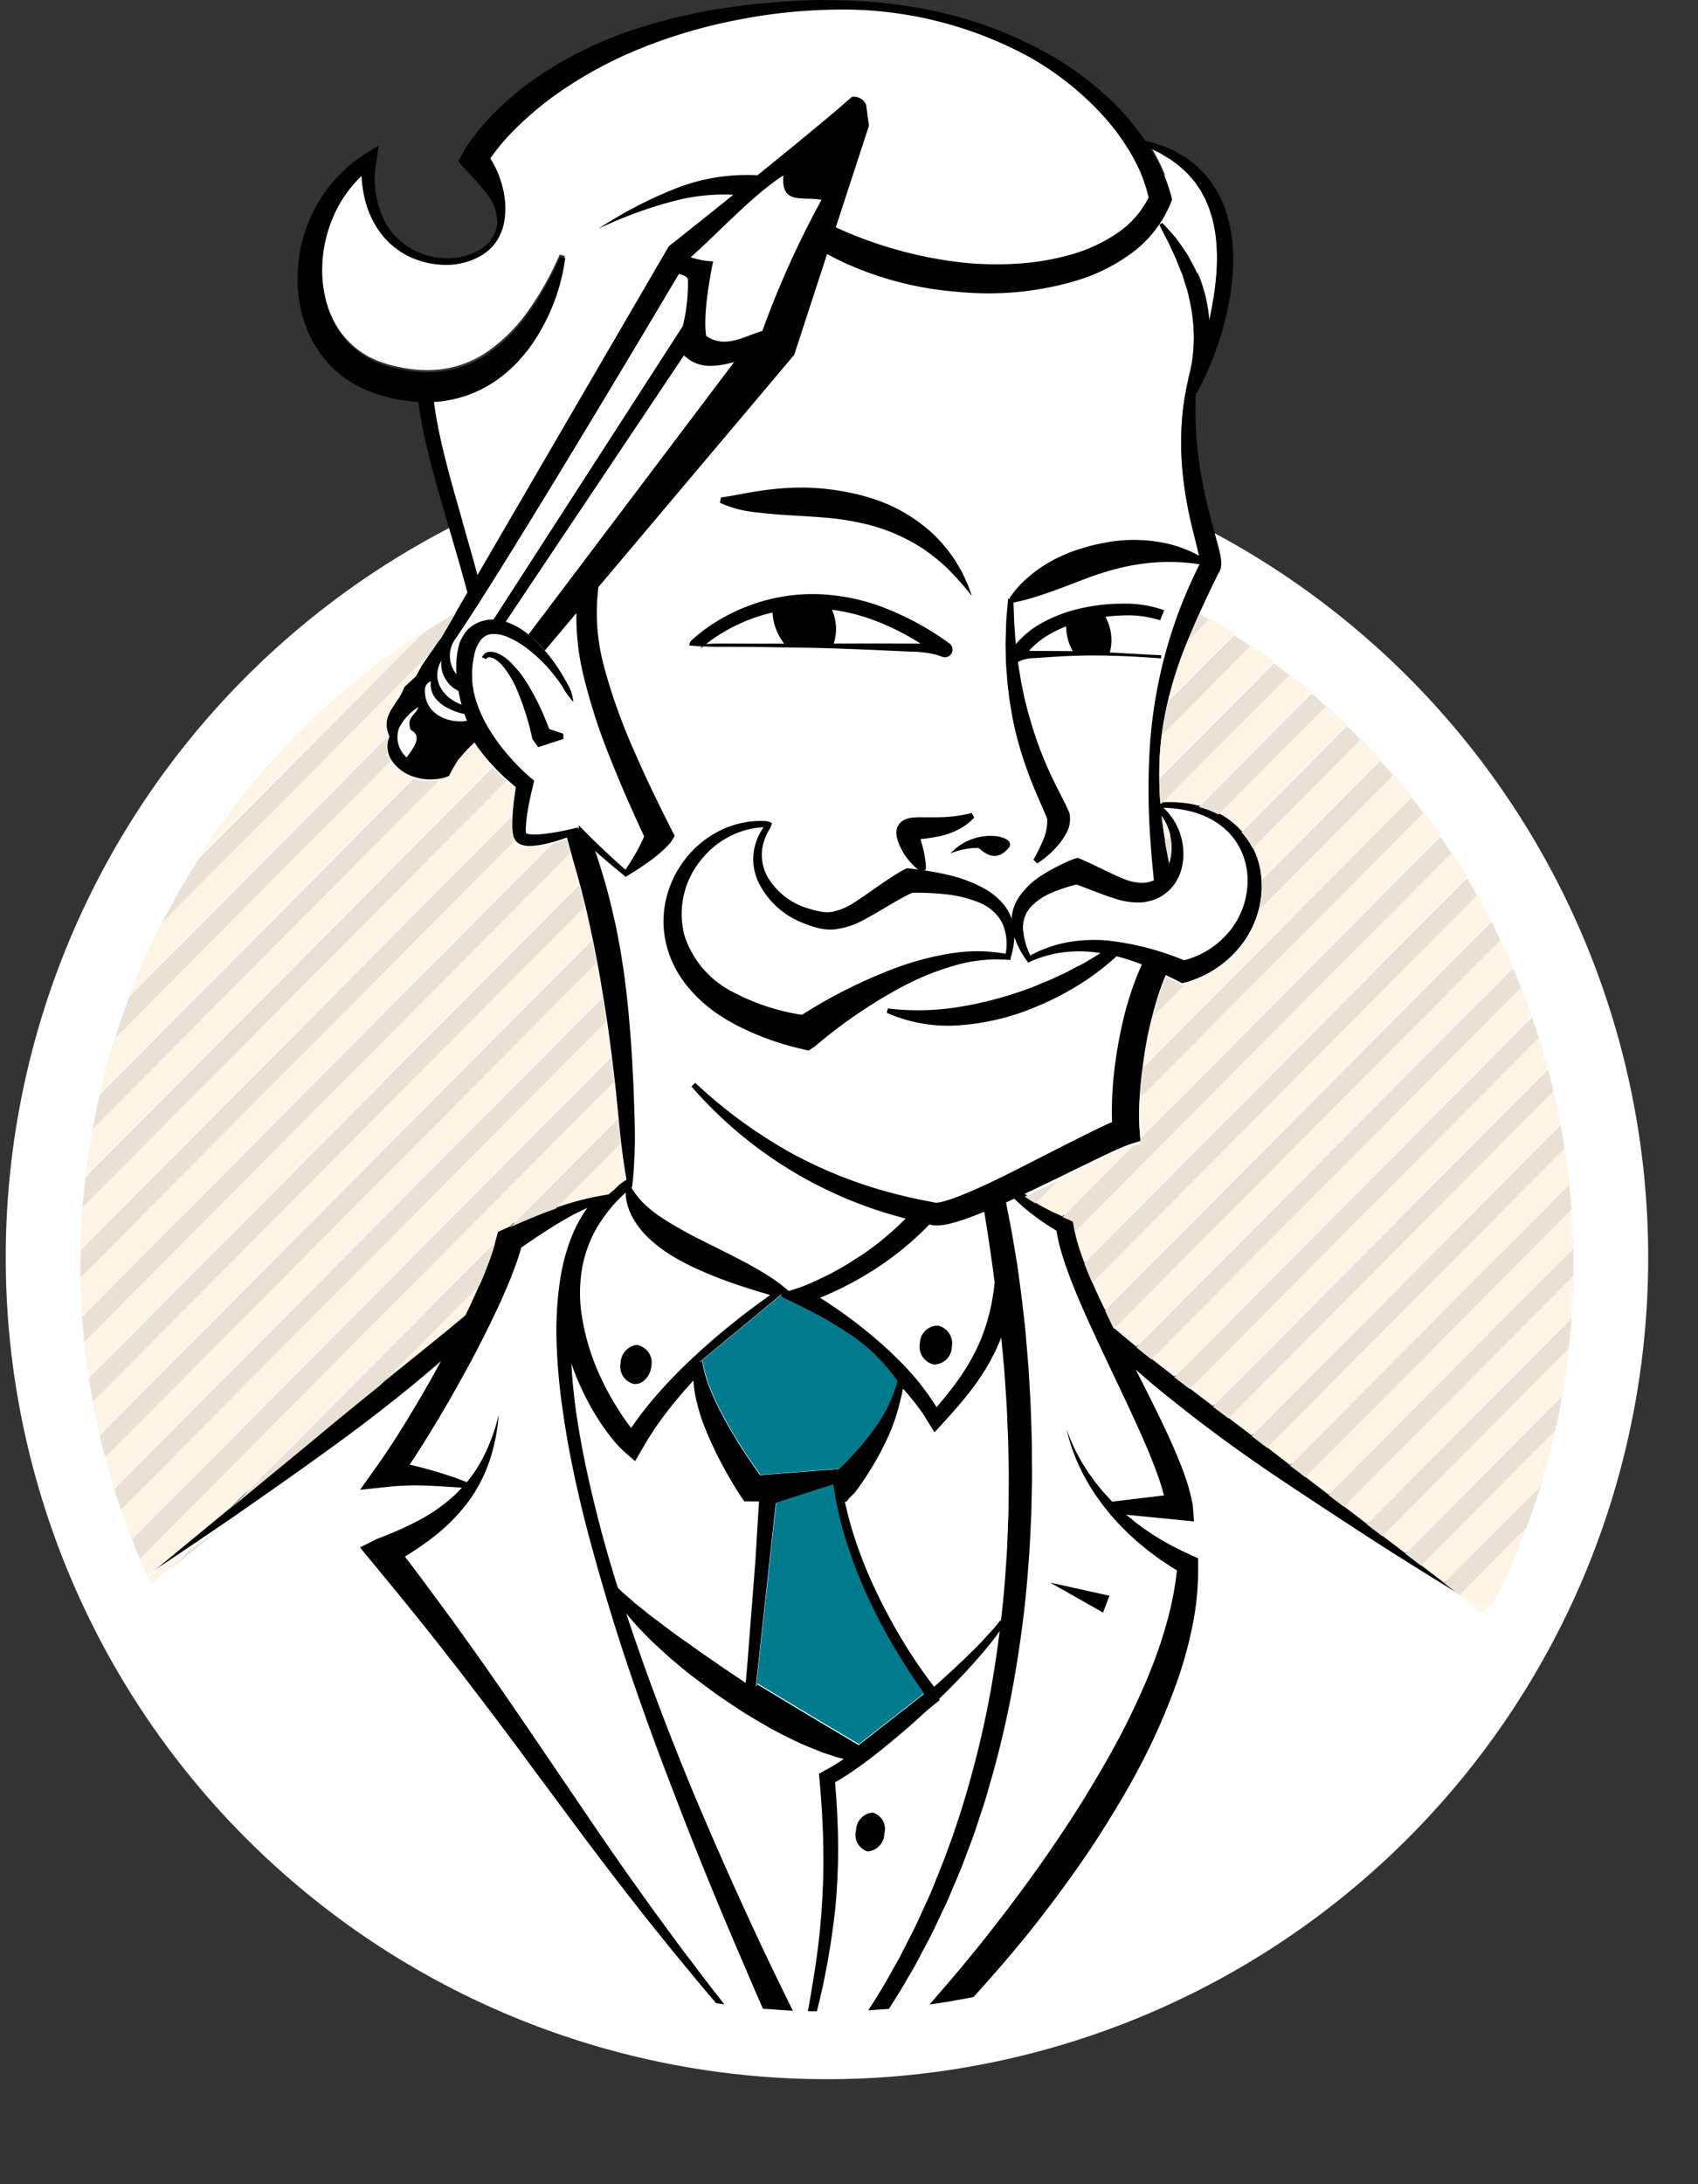 <svg id="Дон" xmlns="http://www.w3.org/2000/svg" width="133" height="171" viewBox="0 0 133 171">
  <rect x="0" y="0" width="133" height="171" fill="#333333" stroke="none"/>
<defs>
    <style>
      .cls-1 {
        fill: #fff;
      }

      .cls-1, .cls-2, .cls-3, .cls-4, .cls-5 {
        fill-rule: evenodd;
      }

      .cls-3 {
        fill: #fff4e6;
      }

      .cls-4 {
        fill: #e9e1d6;
      }

      .cls-5 {
        fill: #007b8e;
      }
    </style>
  </defs>
  <path id="Color_Fill_1" data-name="Color Fill 1" class="cls-1" d="M93.3,40.8c-0.018-.079-0.039-0.156-0.058-0.235a29.819,29.819,0,0,1-.64-4.086,23.391,23.391,0,0,1,.025-4.141,20.56,20.56,0,0,1,.462-2.734L93.068,29.6l0.036-.124c0.028-.083.054-0.218,0.1-0.382,0.009-.043.02-0.094,0.031-0.142,0.031-.139.065-0.289,0.093-0.467,0.047-.234.076-0.5,0.116-0.8s0.056-.61.065-0.946q0-.252.009-0.517l-0.019-.54c0-.009,0-0.019,0-0.028l0.286-4.386c0.085,0.2.168,0.407,0.251,0.614,0.154,0.4.258,0.819,0.387,1.233,0.09,0.425.175,0.853,0.236,1.277,0.02,0.21.042,0.419,0.058,0.625,0.128-.563.237-1.153,0.344-1.765,0.1-.664.189-1.352,0.231-2.05A14.8,14.8,0,0,0,95.3,19.1a11.077,11.077,0,0,0-.311-2.054,4.061,4.061,0,0,0-.142-0.487c-0.052-.16-0.1-0.322-0.153-0.478L94.5,15.623,94.407,15.4l-0.116-.212-0.229-.42c-0.079-.136-0.177-0.259-0.261-0.389S93.634,14.116,93.536,14l-0.294-.34a5.737,5.737,0,0,0-.613-0.612A5.109,5.109,0,0,0,92,12.534L91.684,12.3l-0.32-.189c-0.208-.122-0.4-0.256-0.593-0.352-0.242-.11-0.458-0.22-0.661-0.316a14.123,14.123,0,0,1,1.147,2.272l-2.126-.844q-0.186-.391-0.4-0.772A17.468,17.468,0,0,0,86.5,8.982a23.293,23.293,0,0,0-6.081-4.818A30.578,30.578,0,0,0,65.276.562a42.206,42.206,0,0,0-7.83.858,40.426,40.426,0,0,0-7.5,2.259A32.412,32.412,0,0,0,43.2,7.437a26.283,26.283,0,0,0-2.9,2.488,17.867,17.867,0,0,0-1.267,1.4c-0.2.244-.386,0.49-0.562,0.741-0.046.065-.093,0.133-0.14,0.2a7.308,7.308,0,0,1,.952,2.091,6.223,6.223,0,0,1,.118,3.09,4.055,4.055,0,0,1-.63,1.376,3.7,3.7,0,0,1-1.106,1.005,5.425,5.425,0,0,1-2.832.73,6.752,6.752,0,0,1-2.859-.659A6.15,6.15,0,0,1,29.7,17.993a7.1,7.1,0,0,1-1.2-2.744,9.188,9.188,0,0,1-.2-1.692,9.71,9.71,0,0,0-2.1,2.9,10.632,10.632,0,0,0-1.022,4.556,9.393,9.393,0,0,0,.283,2.283,7.915,7.915,0,0,0,.819,2.082A6.668,6.668,0,0,0,29.467,28.2a10.637,10.637,0,0,0,2.186.608,9.964,9.964,0,0,0,2.25.156,8.171,8.171,0,0,0,4.181-1.373,13,13,0,0,0,3.329-3.321,24.029,24.029,0,0,0,2.422-4.338l0.2,0.05,0.2,0.05a15.492,15.492,0,0,1-1.566,5.008A14.416,14.416,0,0,1,41.6,26.831a11.51,11.51,0,0,1-2.31,2.454,9.571,9.571,0,0,1-5.25,2.021l-0.092,0c0.068,0.525.151,1.05,0.247,1.573,0.29,1.568.682,3.129,1.107,4.685,0.3,1.083.608,2.165,0.92,3.249A64.325,64.325,0,1,0,93.3,40.8Z"/>
  <path id="Color_Fill_1_copy" data-name="Color Fill 1 copy" class="cls-2" d="M86.9,124.928L82.255,123.9l4.143,2.346ZM54.94,50.6a0.35,0.35,0,0,1-.018.076,0.437,0.437,0,0,1-.09.141c-0.026.026,0,0-.008,0.008l0.027-.025,0.056-.05,0.116-.1,0.053-.043c0.622,0.029,1.264.038,1.808,0.033L59.3,50.651l4.837,0.078c1.612,0.045,3.222.111,4.833,0.18l2.416,0.109a7.961,7.961,0,0,1,2.044.269l0.009,0.006v0c0.119,0.036.237,0.076,0.356,0.123a0.6,0.6,0,0,0,.565-1.048l-0.174-.123a22.325,22.325,0,0,0-4.735-2.587,16,16,0,0,0-5.3-1.139,14.209,14.209,0,0,0-5.359.852,14.672,14.672,0,0,0-2.458,1.163c-0.391.231-.769,0.483-1.137,0.75-0.184.135-.364,0.273-0.541,0.419-0.089.073-.177,0.147-0.263,0.224l-0.13.117L54.2,50.1l-0.033.031-0.022.022a0.536,0.536,0,0,0-.1.156,0.5,0.5,0,0,0-.04.225l0.337,0.028C54.53,50.58,54.734,50.593,54.94,50.6Zm14.071-1.826a20.071,20.071,0,0,1,3.09,1.611c-0.232.005-.463,0-0.695,0l-2.42-.01-3.681.008a3.723,3.723,0,0,0-.135-2.638l0-.009A15.081,15.081,0,0,1,69.011,48.778Zm-13.241,1.3c0.345-.243.7-0.471,1.068-0.681a13.642,13.642,0,0,1,2.3-1.046,13.248,13.248,0,0,1,1.373-.391,4.245,4.245,0,0,0,.311,1.394,4.43,4.43,0,0,0,.6,1.042l-2.117,0-2.419-.009c-0.582-.009-1.073.006-1.579,0.035C55.457,50.306,55.611,50.189,55.769,50.077Zm17.373,56.749a1.4,1.4,0,0,0,1.413-1.379,1.424,1.424,0,0,0-1.09-1.66,1.4,1.4,0,0,0-1.413,1.379A1.424,1.424,0,0,0,73.142,106.826Zm-23.491,1.527a1.052,1.052,0,0,0,.786-0.257,1.682,1.682,0,0,0,.577-1.127,1.407,1.407,0,0,0-1.039-1.655,0.969,0.969,0,0,0-.209,0,1.458,1.458,0,0,0-1.154,1.382A1.406,1.406,0,0,0,49.651,108.353ZM69.27,143.534a1.33,1.33,0,0,0-.918-1.627,1.418,1.418,0,0,0-1.3,1.413,1.33,1.33,0,0,0,.918,1.627A1.418,1.418,0,0,0,69.27,143.534Zm7.376-77.149c0.732,0.632,1.464,1,2.335.033s-2.579-1.764-4.531.4A5.6,5.6,0,0,1,76.646,66.385Zm-33.624-9.31q-0.165-.427-0.342-0.85a18.76,18.76,0,0,0-1.391-2.734A8.455,8.455,0,0,0,39.9,51.764a3.2,3.2,0,0,0-.965-0.635,1.294,1.294,0,0,0-.631-0.093,0.679,0.679,0,0,0-.553.425l0.16,0.07,0.16,0.07a0.288,0.288,0,0,1,.272-0.143,0.872,0.872,0,0,1,.388.125,2.679,2.679,0,0,1,.708.631,7.721,7.721,0,0,1,1.027,1.726c0.026,0.058.047,0.12,0.073,0.179A20.811,20.811,0,0,1,41.7,57.859h0l0.453,0.635,0.273-.088,1.7-.551,0-.41-0.317-.106ZM62.013,40.351c0.911,0.058,1.808.107,2.7,0.18a21.517,21.517,0,0,1,2.618.391,14.285,14.285,0,0,1,4.839,1.955,14.654,14.654,0,0,1,2.1,1.683,23.7,23.7,0,0,1,1.851,2.1A11.254,11.254,0,0,0,75.6,45.32c-0.105-.215-0.2-0.441-0.317-0.652l-0.368-.628a11.935,11.935,0,0,0-1.869-2.278,12.717,12.717,0,0,0-5.2-2.877,18.092,18.092,0,0,0-2.9-.577,17.744,17.744,0,0,0-2.9-.121,23.173,23.173,0,0,0-2.828.289c-0.928.138-1.822,0.352-2.737,0.465l-0.094.419a8.649,8.649,0,0,0,2.854.749C60.177,40.231,61.1,40.293,62.013,40.351ZM114.3,124.585l-1.209-.916-1.813-1.376-1.208-.917-1.486-1.126-0.327-.25-1.2-.92-1.809-1.38-1.206-.92-1.808-1.38-0.846-.646c-0.119-.093-0.239-0.183-0.358-0.276-0.6-.465-1.2-0.925-1.8-1.387-0.4-.308-0.8-0.619-1.2-0.925q-0.906-.69-1.816-1.373c-0.4-.3-0.807-0.61-1.212-0.913-0.268-.2-0.534-0.405-0.8-0.6l-1.011-.77q-0.6-.46-1.2-0.922-0.9-.693-1.793-1.395c-0.4-.313-0.793-0.626-1.184-0.942q-0.883-.717-1.739-1.45l-0.047-.04c-0.227-.458-0.442-0.919-0.662-1.379-0.181-.378-0.37-0.755-0.545-1.135-0.16-.348-0.312-0.7-0.464-1.048-0.217-.5-0.426-1-0.619-1.509-0.018-.048-0.039-0.095-0.057-0.143-0.166-.453-0.326-0.908-0.458-1.363-0.1-.316-0.168-0.63-0.23-0.942-0.028-.138-0.058-0.276-0.08-0.412l-0.064-.388L83.7,95.275h0c-0.162-.066-0.323-0.136-0.484-0.205-0.353-.151-0.7-0.307-1.047-0.48-0.248-.129-0.5-0.253-0.742-0.394-0.112-.061-0.219-0.13-0.328-0.2-0.132-.079-0.265-0.154-0.4-0.235-0.149-.1-0.295-0.2-0.441-0.3,0.876-.408,1.744-0.825,2.608-1.245q0.734-.357,1.464-0.716l2.135-1.034c0.355-.168.709-0.332,1.06-0.487s0.708-.306,1-0.4l0.219-.071,0.58-.187L89.3,88.961l-0.038-.49a19.236,19.236,0,0,1,.011-2.679c0.024-.375.053-0.75,0.089-1.123,0.04-.418.1-0.835,0.154-1.252,0.114-.866.248-1.729,0.43-2.58,0.1-.464.213-0.924,0.332-1.381,0.2-.786.437-1.562,0.712-2.315,0.1-.272.208-0.541,0.32-0.808q0.522,0.251,1.04.517l0.24,0.124,0.211-.051,0.114-.028h0a8.378,8.378,0,0,0,4.563-3.251,7.716,7.716,0,0,0,1.142-2.564,7.318,7.318,0,0,0,.177-2.309c-0.014-.172-0.028-0.345-0.055-0.516a6.453,6.453,0,0,0-.645-1.977,6.247,6.247,0,0,0-.37-0.628,5.8,5.8,0,0,0-.5-0.631,6.243,6.243,0,0,0-1.528-1.244c-0.09-.052-0.184-0.094-0.276-0.141a7.31,7.31,0,0,0-1.537-.587c-0.245-.063-0.491-0.117-0.738-0.157a10.337,10.337,0,0,0-1.328-.121c-0.221,0-.442,0-0.662.005L91,62.78l-0.026,0c-0.026,0-.055,0-0.091.006q-0.076-.98-0.084-1.961c-0.007-.755.017-1.509,0.083-2.262,0.03-.382.073-0.761,0.122-1.14A24.764,24.764,0,0,1,91.5,54.8a31.307,31.307,0,0,1,1.012-3.328c0.181-.491.375-0.976,0.573-1.46q0.423-1.033.887-2.05c0.468-1.029.958-2.05,1.456-3.068a1.031,1.031,0,0,0,.145-0.26,1.282,1.282,0,0,0,.077-0.334,2.176,2.176,0,0,0,0-.414,5.464,5.464,0,0,0-.1-0.59c-0.076-.359-0.169-0.687-0.259-1.016-0.181-.654-0.36-1.292-0.522-1.934a37.61,37.61,0,0,1-.8-3.869,29.169,29.169,0,0,1-.33-3.935c-0.012-.6,0-1.208.031-1.813l0.075,0.037,0.132-.24c0.081-.156.208-0.381,0.345-0.678a26.327,26.327,0,0,0,1.044-2.5c0.187-.529.382-1.107,0.548-1.731s0.334-1.286.461-1.983a18.808,18.808,0,0,0,.277-2.174,16.054,16.054,0,0,0,0-2.284c-0.042-.384-0.075-0.768-0.155-1.148a10,10,0,0,0-.26-1.126,10.117,10.117,0,0,0-.381-1.078L95.5,15.316l-0.123-.251-0.146-.236-0.29-.465c-0.1-.151-0.219-0.286-0.328-0.426s-0.214-.28-0.336-0.4l-0.364-.359a6.012,6.012,0,0,0-.743-0.627,5.86,5.86,0,0,0-.756-0.492l-0.363-.214-0.366-.165c-0.241-.1-0.46-0.21-0.681-0.284-0.445-.134-0.828-0.277-1.142-0.343l-0.155-.032A20.033,20.033,0,0,0,87.45,8.271a24.87,24.87,0,0,0-6.6-4.721A31.92,31.92,0,0,0,73.264.875,39.647,39.647,0,0,0,65.291.015c-1.338-.037-2.677.026-4.012,0.115l-2,.171c-0.664.085-1.332,0.146-1.994,0.251a42.815,42.815,0,0,0-7.863,1.841,30.034,30.034,0,0,0-7.317,3.63,22.688,22.688,0,0,0-3.2,2.631A19.919,19.919,0,0,0,37.486,10.2c-0.222.274-.441,0.551-0.649,0.843A7.789,7.789,0,0,0,36.23,12l-0.336.634,0.465,0.521c0.585,0.656,1.2,1.271,1.733,1.968a3.562,3.562,0,0,1,.856,2.413,2.765,2.765,0,0,1-1.472,2.074,4.945,4.945,0,0,1-2.591.608,5.6,5.6,0,0,1-4.525-2.482,7.429,7.429,0,0,1-.869-5.16l0.175-1.18-1.053.644a11.515,11.515,0,0,0-5.285,9.076,11.384,11.384,0,0,0,.165,2.782,9.985,9.985,0,0,0,.929,2.684A8.794,8.794,0,0,0,26.158,28.9a8.673,8.673,0,0,0,2.436,1.6,10.234,10.234,0,0,0,1.341.475q0.659,0.192,1.343.32a11.415,11.415,0,0,0,1.489.174c0.078,0.6.177,1.2,0.289,1.792,0.311,1.619.722,3.2,1.16,4.771,0.788,2.8,1.654,5.568,2.394,8.354l-0.877,1.507L34.6,49.844c-0.1.133-.2,0.266-0.306,0.394l-0.429.645-0.867,1.3-0.41.76-0.91.839c-0.5,1.394-1.852,2.131-1.232,3.726,0.02,0.051.035,0.1,0.059,0.153a2,2,0,0,0,.123,1.794,3.229,3.229,0,0,0,1.821,1.367,4.123,4.123,0,0,0,1.98.143,3.46,3.46,0,0,0,.779-0.227,11.936,11.936,0,0,1,.737-1.295,10.635,10.635,0,0,1,1.228-1.316L37.2,58.179l0.212,0.313q0.471,0.641.992,1.234c0.069,0.078.142,0.151,0.213,0.227,0.286,0.309.581,0.608,0.887,0.894,0.06,0.056.125,0.105,0.185,0.16,0.234,0.211.469,0.418,0.719,0.619-0.039.243-.076,0.485-0.11,0.729-0.051.379-.095,0.759-0.127,1.144-0.006.078-.01,0.157-0.015,0.236-0.021.309-.036,0.62-0.029,0.943a4.134,4.134,0,0,0,.054.634L40.2,65.394l0,0.021,0,0.01L40.224,65.5l0.037,0.1a1.2,1.2,0,0,0,.059.107c0.014,0.023.024,0.048,0.039,0.07a0.946,0.946,0,0,0,.436.336,1.94,1.94,0,0,0,.722.116,4.734,4.734,0,0,0,.614-0.051,9.907,9.907,0,0,0,1.137-.244l0.013,0q0.575-.168,1.131-0.366c0.085,0.342.181,0.7,0.286,1.074,0.007,0.025.012,0.047,0.019,0.072,0.184,0.714.43,1.471,0.641,2.287,0.013,0.045.023,0.094,0.036,0.139,0.1,0.363.2,0.732,0.287,1.115,0.045,0.192.1,0.386,0.145,0.581,0.062,0.241.123,0.485,0.175,0.734,0.139,0.611.274,1.24,0.407,1.877,0.062,0.3.125,0.594,0.185,0.9s0.11,0.588.167,0.882c0.127,0.664.254,1.332,0.358,2.007,0.042,0.236.079,0.474,0.119,0.711q0.154,0.922.291,1.838c0.018,0.12.037,0.241,0.055,0.36,0.119,0.831.224,1.65,0.327,2.452,0.016,0.127.033,0.258,0.05,0.385,0.059,0.517.12,1.022,0.178,1.517,0.046,0.389.09,0.774,0.125,1.147l0.175,1.747L48.5,88.03c0.044,0.452.09,0.878,0.136,1.281,0.107,0.919.217,1.7,0.311,2.306,0.029,0.185.057,0.345,0.084,0.494,0.015,0.086.031,0.172,0.045,0.246-0.323.206-.658,0.442-0.978,0.691-0.072.056-.148,0.108-0.217,0.166s-0.119.1-.179,0.154c-0.59.1-1.18,0.207-1.769,0.346a22.815,22.815,0,0,0-2.239.655c-0.05.017-.1,0.037-0.15,0.055-1.215.427-2.4,0.926-3.561,1.445-0.2.087-.39,0.173-0.585,0.261l-0.353.159-0.142.5h0c-0.023.076-.042,0.151-0.063,0.226-0.086.309-.164,0.617-0.282,0.932-0.131.39-.267,0.78-0.428,1.171s-0.31.781-.481,1.169c-0.014.033-.03,0.065-0.044,0.1q-0.226.535-.474,1.065c-0.2.45-.417,0.9-0.634,1.341-1.669,1.4-3.387,2.769-5.1,4.144-0.539.43-1.075,0.866-1.612,1.3-1.737,1.4-3.468,2.8-5.18,4.238l-6.426,5.284-6.571,5.4,0.016,0.034,0.016,0.036q1.626-1.071,3.239-2.16,1.353-.912,2.7-1.833c0.249-.171.5-0.34,0.75-0.511,2.4-1.676,4.81-3.351,7.182-5.073q3.578-2.559,6.984-5.356,1.032-.854,2.045-1.732c-0.315.577-.629,1.154-0.955,1.725-0.425.745-.854,1.488-1.3,2.221-0.883,1.466-1.8,2.922-2.771,4.285L28.2,116.638l2.142-.227h0c0.492-.064,1.011-0.086,1.537-0.105s1.062-.008,1.6.008,1.077,0.048,1.617.087c0.361,0.017.723,0.044,1.085,0.068-0.174.188-.351,0.374-0.536,0.549a13.316,13.316,0,0,1-2.863,2.022,27.131,27.131,0,0,1-3.261,1.442h0l-1.321.668,0.913,1.107,2.158,2.618,2.129,2.642c0.71,0.881,1.4,1.779,2.1,2.667s1.38,1.8,2.071,2.693q2.056,2.7,4.077,5.445l4.066,5.471q2.042,2.731,4.149,5.416c0.695,0.9,1.416,1.781,2.125,2.669s1.441,1.759,2.161,2.638c0.637,0.781,1.294,1.546,1.946,2.314,0.188,0.028.378,0.053,0.567,0.079l0.075,0.011c-0.019-.025-0.038-0.048-0.057-0.072-0.7-.9-1.4-1.784-2.08-2.693s-1.377-1.8-2.042-2.721-1.35-1.822-2-2.748q-1.985-2.762-3.9-5.571l-3.827-5.633q-1.911-2.823-3.855-5.631c-0.656-.931-1.3-1.869-1.966-2.794s-1.321-1.857-2-2.773l-2.031-2.751-1.262-1.67c0.685-.422,1.361-0.869,2.01-1.363a14.751,14.751,0,0,0,2.781-2.706c0.2-.257.384-0.522,0.562-0.791s0.338-.549.492-0.831,0.29-.572.419-0.863,0.241-.59.346-0.888a15.04,15.04,0,0,0,.736-3.668A14.732,14.732,0,0,1,37.8,114.19c-0.144.265-.295,0.525-0.454,0.779s-0.333.5-.511,0.734c-0.09.117-.187,0.226-0.281,0.34-0.167-.07-0.334-0.142-0.5-0.2-0.259-.1-0.518-0.193-0.78-0.281-0.525-.172-1.054-0.336-1.589-0.488s-1.058-.287-1.6-0.407c0.684-1.02,1.329-2.052,1.961-3.095,0.454-.747.893-1.5,1.328-2.26s0.857-1.523,1.275-2.29,0.823-1.544,1.217-2.326q0.451-.894.881-1.8c0.09-.19.182-0.378,0.27-0.57l0.017-.018-0.006-.006c0.183-.39.362-0.784,0.531-1.185s0.35-.814.51-1.232,0.321-.837.467-1.268c0.112-.3.2-0.618,0.289-0.938,1.107-.773,2.225-1.523,3.382-2.188,0.582-.34,1.183-0.644,1.8-0.926a10.717,10.717,0,0,0-1.184,2.135,15.4,15.4,0,0,0-.951,3.511c-0.007.044-.015,0.086-0.022,0.13a27.449,27.449,0,0,0-.254,4.79,47.216,47.216,0,0,0,.528,5.595c0.28,1.97.676,4.027,1.158,6.135s1.062,4.266,1.685,6.445,1.3,4.381,2.026,6.565,1.49,4.354,2.272,6.48,1.59,4.2,2.367,6.212c1.568,4.017,3.12,7.73,4.487,10.9q0.88,2.07,1.64,3.8c0.246,0.021.5,0.031,0.743,0.049,0.532,0.039,1.063.081,1.6,0.106h0c-0.677-1.373-1.45-2.958-2.294-4.726-1.459-3.106-3.119-6.749-4.8-10.694-0.848-1.97-1.678-4.025-2.5-6.122s-1.621-4.239-2.379-6.4q-0.555-1.576-1.079-3.157c0.07,0.084.141,0.169,0.215,0.254,0.172,0.2.354,0.417,0.55,0.634,0.391,0.435.836,0.877,1.309,1.35,0.487,0.452,1,.926,1.546,1.406,0.558,0.458,1.124.951,1.731,1.4s1.216,0.925,1.849,1.361c0.058,0.042.118,0.081,0.176,0.122,0.57,0.4,1.151.787,1.731,1.155,0.634,0.413,1.284.78,1.907,1.143s1.248,0.677,1.845.968,1.163,0.558,1.711.764l0.775,0.31c0.248,0.1.5,0.164,0.721,0.24s0.434,0.146.639,0.2l0.34,0.077c-0.209.141-.416,0.284-0.629,0.413-0.314.209-.635,0.367-0.953,0.546l-0.364.205,0.034,0.388c0.08,0.914.152,1.827,0.208,2.741l0.064,1.371,0.034,1.371c0,0.456.014,0.913,0.006,1.37s-0.006.913-.031,1.369-0.034.912-.068,1.368-0.051.912-.094,1.367-0.077.912-.13,1.367-0.1.91-.165,1.364c-0.118.909-.261,1.815-0.418,2.721-0.094.6-.2,1.2-0.31,1.794h0c0.084,0,.168,0,0.252,0l0.44,0.006h0.014c0.137-.548.27-1.1,0.393-1.649q0.153-.68.281-1.365c0.091-.455.177-0.912,0.252-1.371s0.157-.918.221-1.379,0.133-.923.187-1.386c0.119-.925.2-1.856,0.249-2.789,0.035-.466.039-0.933,0.06-1.4s0.014-.933.022-1.4c0-.933-0.034-1.866-0.077-2.8q-0.066-1.2-.164-2.393c0.236-.13.47-0.262,0.685-0.407,0.339-.21.666-0.43,0.984-0.658,0.643-.45,1.268-0.916,1.873-1.405s1.2-.981,1.793-1.487c0.292-.256.592-0.5,0.876-0.765l0.86-.782,0.091-.086,1.047-.854-0.062-.079c0.2-.195.406-0.389,0.6-0.588,0.278-.27.545-0.552,0.817-0.828s0.54-.556.8-0.843,0.524-.572.778-0.867,0.511-.585.756-0.888,0.493-.606.728-0.924c0.1-.126.185-0.255,0.271-0.384-0.119.941-.248,1.886-0.4,2.835a75.22,75.22,0,0,1-1.757,8.25,68.457,68.457,0,0,1-2.67,7.992c-0.27.64-.5,1.294-0.8,1.916l-0.853,1.87c-0.289.617-.612,1.212-0.913,1.813l-0.457.9-0.492.867c-0.614,1.135-1.276,2.215-1.955,3.255h0c0.319-.017.636-0.043,0.953-0.065,0.221-.016.442-0.028,0.662-0.046,0.519-.8,1.029-1.616,1.51-2.471l0.516-.878,0.481-.907c0.317-.61.656-1.214,0.961-1.84l0.9-1.9c0.312-.632.561-1.3,0.846-1.946l0.416-.984c0.136-.329.254-0.667,0.382-1,0.247-.671.513-1.338,0.747-2.018l0.674-2.053c0.231-.684.406-1.385,0.612-2.076a76.84,76.84,0,0,0,1.881-8.4c0.472-2.8.814-5.578,1-8.275,0.122-1.347.158-2.676,0.228-3.976q0.021-.975.042-1.929c0.017-.635.024-1.263,0.014-1.882s-0.008-1.231-.012-1.832l-0.055-1.776c-0.026-1.166-.107-2.288-0.166-3.368s-0.166-2.109-.24-3.091-0.207-1.908-.3-2.781c-0.084-.7-0.176-1.36-0.261-1.987-0.02-.149-0.042-0.306-0.061-0.451-0.017-.126-0.036-0.248-0.054-0.37l0.011-.1-0.026,0c-0.088-.57-0.186-1.1-0.264-1.593-0.2-1.255-.406-2.208-0.535-2.866L78.8,94.139l0.646-.293q0.349,0.34.717,0.66c0.227,0.192.456,0.384,0.694,0.563s0.478,0.355.721,0.529c0.381,0.267.776,0.514,1.175,0.754a11.615,11.615,0,0,0,.255,1.22c0.132,0.506.29,0.995,0.453,1.481,0.334,0.967.712,1.906,1.107,2.833,0.311,0.726.634,1.444,0.961,2.159,0.507,1.107,1.026,2.2,1.545,3.3,0.854,1.8,1.711,3.589,2.5,5.39,0.391,0.9.764,1.8,1.09,2.711,0.195,0.544.368,1.093,0.506,1.631l-4.028.484v0.02c-0.105-.1-0.209-0.208-0.306-0.319-0.2-.225-0.413-0.437-0.6-0.674s-0.39-.46-0.561-0.707-0.363-.484-0.522-0.741-0.332-.506-0.478-0.772-0.3-.529-0.431-0.8-0.256-.551-0.38-0.831-0.215-.574-0.324-0.86c0.077,0.3.137,0.6,0.229,0.892s0.175,0.593.29,0.879,0.217,0.579.347,0.86,0.258,0.563.4,0.839,0.3,0.546.451,0.816,0.331,0.527.5,0.792,0.361,0.508.541,0.764,0.388,0.489.582,0.736,0.413,0.47.62,0.706,0.437,0.45.655,0.677,0.456,0.431.687,0.645,0.474,0.414.717,0.614,0.489,0.4.745,0.582,0.5,0.381.77,0.551,0.521,0.359.793,0.52l0.319,0.192a24.585,24.585,0,0,1-.67,3.625,33.969,33.969,0,0,1-1.3,3.962c-0.5,1.3-1.088,2.578-1.7,3.841s-1.281,2.5-1.985,3.725-1.425,2.437-2.187,3.628-1.549,2.368-2.354,3.535c-1.618,2.327-3.328,4.595-5.1,6.819q-1.332,1.663-2.721,3.284-0.678.786-1.361,1.568,0.844-.115,1.681-0.256l0.087-.015c0.15-.025.3-0.056,0.449-0.082,0.409-.072.819-0.144,1.225-0.225,0.826-.913,1.646-1.833,2.445-2.771,0.938-1.1,1.867-2.218,2.755-3.366s1.757-2.311,2.6-3.494,1.659-2.389,2.434-3.624,1.528-2.484,2.234-3.764a50.639,50.639,0,0,0,3.6-8.032,31.908,31.908,0,0,0,1.139-4.3,21.852,21.852,0,0,0,.387-4.468v-0.537l-0.446-.2-0.8-.37c-0.27-.122-0.526-0.269-0.791-0.4s-0.519-.285-0.775-0.435-0.511-.3-0.757-0.467-0.5-.322-0.737-0.5-0.487-.344-0.714-0.536c-0.2-.169-0.414-0.329-0.612-0.5L92.4,119l1.124,0.114-0.1-1.3h0a16.331,16.331,0,0,0-.91-3.064c-0.375-.959-0.787-1.885-1.214-2.8-0.752-1.6-1.548-3.168-2.342-4.728,0.214,0.19.427,0.382,0.645,0.564,1.145,1.007,2.349,1.932,3.536,2.879,2.394,1.863,4.861,3.621,7.377,5.3s5.048,3.338,7.588,4.979q3.043,1.94,6.123,3.818c0.528,0.323,1.053.651,1.582,0.97ZM32.162,57.147c1.047,0.492.082,1.587-.306,2.153a2.1,2.1,0,0,1-.6-2.3,4.023,4.023,0,0,1,1.528-1.644C32.459,56.1,31.839,56.136,32.162,57.147ZM91.373,64.54a4.357,4.357,0,0,1,.265.771,4.267,4.267,0,0,1,.117.816,3.678,3.678,0,0,1-.186,1.352c-0.109-.538-0.213-1.077-0.306-1.618-0.008-.051-0.013-0.1-0.021-0.153-0.1-.609-0.187-1.221-0.256-1.834A4.468,4.468,0,0,1,91.373,64.54Zm0.074,5.279a3.564,3.564,0,0,0,1.1-1.806,4.67,4.67,0,0,0,.076-1.985,4.906,4.906,0,0,0-1.258-2.556c-0.078-.078-0.159-0.153-0.24-0.227h0.042c0.212,0,.422.019,0.633,0.034a9.731,9.731,0,0,1,1.244.19,6.806,6.806,0,0,1,2.272.943,5.306,5.306,0,0,1,1.655,1.726,5.432,5.432,0,0,1,.724,2.253,6.3,6.3,0,0,1-1.324,4.436,6.786,6.786,0,0,1-3.627,2.353A21.9,21.9,0,0,0,86.8,73.641a11.721,11.721,0,0,0-3.259.145A9.856,9.856,0,0,0,80.705,74.8a5.611,5.611,0,0,1-.569-1.986,2.4,2.4,0,0,1,.635-1.846,4.93,4.93,0,0,1,1.75-1.135,12.8,12.8,0,0,1,1.788-.582c0.975,0.335,1.954.767,3.068,1.114a5.664,5.664,0,0,0,2.051.285A4.112,4.112,0,0,0,90.5,70.4,3.47,3.47,0,0,0,91.447,69.82Zm-56.106-32.1c-0.424-1.555-.816-3.113-1.106-4.68-0.1-.523-0.179-1.047-0.246-1.571l0.092,0a9.566,9.566,0,0,0,5.246-2.018,11.5,11.5,0,0,0,2.308-2.452,14.4,14.4,0,0,0,1.073-1.786,15.468,15.468,0,0,0,1.565-5l-0.2-.05-0.2-.05a23.991,23.991,0,0,1-2.42,4.333,12.981,12.981,0,0,1-3.327,3.317,8.168,8.168,0,0,1-4.178,1.371,9.972,9.972,0,0,1-2.248-.155,10.634,10.634,0,0,1-2.184-.607,6.661,6.661,0,0,1-3.178-2.828,7.9,7.9,0,0,1-.819-2.08,9.377,9.377,0,0,1-.283-2.28,10.616,10.616,0,0,1,1.021-4.55,9.7,9.7,0,0,1,2.1-2.892,9.174,9.174,0,0,0,.2,1.69,7.085,7.085,0,0,0,1.2,2.741,6.145,6.145,0,0,0,2.275,1.907,6.748,6.748,0,0,0,2.857.658A5.423,5.423,0,0,0,37.707,20a3.7,3.7,0,0,0,1.106-1,4.046,4.046,0,0,0,.629-1.374,6.215,6.215,0,0,0-.118-3.086,7.3,7.3,0,0,0-.951-2.088c0.047-.069.094-0.137,0.14-0.2,0.176-.251.367-0.5,0.562-0.74a17.844,17.844,0,0,1,1.266-1.4,26.256,26.256,0,0,1,2.895-2.485,32.394,32.394,0,0,1,6.741-3.754,40.407,40.407,0,0,1,7.49-2.256A42.192,42.192,0,0,1,65.29.756a30.567,30.567,0,0,1,15.136,3.6A23.274,23.274,0,0,1,86.5,9.167a17.444,17.444,0,0,1,2.227,3.114,11.921,11.921,0,0,1,1.243,3.186,7.391,7.391,0,0,1-2.427,2.762,12.433,12.433,0,0,1-3.738,1.724,19.605,19.605,0,0,1-4.172.69,25.5,25.5,0,0,1-4.273-.089,32.553,32.553,0,0,1-8.293-2.072c-0.542-.208-1.075-0.441-1.6-0.688l2.594-7.95L67.844,8.212a1.045,1.045,0,0,0-1.115-.629c-1.7,1.5-4.627,3.9-7.4,6.139a15.239,15.239,0,0,0-6.656,1.135,33.374,33.374,0,0,0-5.818,3.06h0A32.925,32.925,0,0,1,52.935,15.7a15.438,15.438,0,0,1,4.51-.454c-2.8,2.253-5.06,4.035-5.06,4.035L44.6,32.651,37.4,45.023C36.74,42.569,36.005,40.146,35.341,37.718ZM54.1,20.141c2.148-1.9,4.88-4.882,7.264-6.411-0.207,2.326,1.479,1.644,2.985,1.909a73.968,73.968,0,0,0-4.638,10.273c-1.5.446-2.925,1.405-4.4,0.383-0.309-1.908.548-5.828,0.548-5.828A6.423,6.423,0,0,1,54.1,20.141ZM34.569,51.713a2.38,2.38,0,0,0,1.342,2.381c0.063,0.351.143,0.71,0.243,1.073C34.918,54.736,33.639,53.376,34.569,51.713Zm-1.282,2.223a0.727,0.727,0,0,1,.471-0.6c-0.212,1.406,1.23,2.267,2.622,2.565q0.091,0.266.2,0.534C35.115,56.665,33.184,55.908,33.287,53.936ZM36.008,50.3a6.891,6.891,0,0,0-.253,2.49,2.262,2.262,0,0,1-.08-2.78c4.121-5.994,17.5-28.562,17.5-28.562,0.687,0.148.706,0.427,0.706,0.427a13.821,13.821,0,0,1-.4,3.656L38.652,48.507a2.812,2.812,0,0,0-2.006.768A3.735,3.735,0,0,0,36.008,50.3Zm5.177,14.93c-0.028-.012-0.043-0.048,0,0h0Zm5.136,0.38c-0.337-.331-0.667-0.669-1-1.007l0.016,0.376-0.066-.194c-0.715.168-1.439,0.333-2.159,0.433a9.245,9.245,0,0,1-1.063.114,3.869,3.869,0,0,1-.5-0.011,1.069,1.069,0,0,1-.356-0.087V65.223l0-.055a3.179,3.179,0,0,1,0-.483,10.511,10.511,0,0,1,.115-1.053c0.056-.357.123-0.714,0.2-1.072s0.158-.718.242-1.062l0.092-.375-0.33-.28c-0.343-.292-0.706-0.637-1.038-0.981s-0.653-.712-0.96-1.082-0.589-.758-0.856-1.152l-0.38-.6-0.346-.615a9.578,9.578,0,0,1-.544-1.277,4.937,4.937,0,0,1-.2-0.654l-0.088-.329-0.044-.311a3.265,3.265,0,0,1-.068-0.669L36.978,52.6V52.564l0.007-.087a7.251,7.251,0,0,1,.195-1.349,2.711,2.711,0,0,1,.514-1.06,1.212,1.212,0,0,1,.88-0.432,2.7,2.7,0,0,1,1.21.246,6.687,6.687,0,0,1,1.218.68,11.325,11.325,0,0,1,2.139,1.974,13.928,13.928,0,0,1,.891,1.182,6.347,6.347,0,0,0,.874,1.232,3.26,3.26,0,0,0-.492-1.459,14.407,14.407,0,0,0-.791-1.323,12.1,12.1,0,0,0-2.053-2.342c-0.148-.126-0.3-0.249-0.459-0.368a5.291,5.291,0,0,0-1.5-.784L53.571,27.826c1.114,1.029,2.28.943,3.925,0.531,0,0-10.844,14.363-16.1,21.318a10.318,10.318,0,0,1,1.285,1.247L45.148,48a19.34,19.34,0,0,0,.509,4.7,45.98,45.98,0,0,0,2.175,6.75c0.81,2.046,1.7,4.049,2.622,6.031a11.137,11.137,0,0,1-.519,1.07c-0.286.519-.606,1.036-0.942,1.539C48.081,67.291,47.189,66.46,46.321,65.61ZM45.505,99.922a9.72,9.72,0,0,1,.667-2.626,9.5,9.5,0,0,1,1.159-2.058c0.075-.1.148-0.208,0.227-0.308a11.292,11.292,0,0,1,.919-1.055c0.175-.178.353-0.347,0.536-0.515a3.615,3.615,0,0,0,.083.781,4.122,4.122,0,0,0,.155.51,3.488,3.488,0,0,0,.209.493,6.428,6.428,0,0,0,1.247,1.687,9.481,9.481,0,0,0,.767.678c0.263,0.213.54,0.4,0.814,0.589A17.112,17.112,0,0,0,54,99.064c0.248,0.123.5,0.238,0.749,0.351,0.919,0.415,1.849.77,2.78,1.092,0.594,0.2,1.186.394,1.779,0.577,0.339,0.1.679,0.2,1.018,0.307-0.912.649-1.812,1.314-2.69,2.011q-0.831.66-1.64,1.351c-0.273.226-.534,0.467-0.8,0.7s-0.526.477-.788,0.717c-0.521.484-1.036,0.976-1.531,1.491-0.25.255-.5,0.509-0.739,0.776s-0.489.523-.718,0.8c-0.181.217-.367,0.429-0.547,0.648-0.049.059-.1,0.117-0.147,0.178-0.222.284-.451,0.562-0.666,0.853l-0.626.875c-0.069-.087-0.137-0.174-0.2-0.263-0.275-.363-0.534-0.748-0.781-1.14A20.788,20.788,0,0,1,47.1,107.94a17.771,17.771,0,0,1-1.581-5.3A11.5,11.5,0,0,1,45.505,99.922Zm18.228,2.869a28.211,28.211,0,0,1,2.487,1.466,14.024,14.024,0,0,1,4.053,3.878,11.364,11.364,0,0,1-1.958,3.914,21.119,21.119,0,0,1-1.414,1.729c-0.386.423-.8,0.85-1.208,1.233l-6.159.478c-0.417-.576-0.829-1.172-1.222-1.773q-0.723-1.107-1.374-2.258a24.7,24.7,0,0,1-1.175-2.358,10.271,10.271,0,0,1-.755-2.492l-0.209.016,6.341-5.245,0.09-.074-0.1.187C62.008,101.937,62.881,102.337,63.734,102.791Zm0.487-1.187c0.033-.013.066-0.025,0.1-0.039,0.467-.195.931-0.4,1.388-0.62,0.231-.1.454-0.227,0.681-0.341s0.448-.239.671-0.36q0.667-.369,1.311-0.779t1.264-.859q0.62-.448,1.211-0.937c0.395-.325.778-0.665,1.151-1.016,0.188-.175.373-0.364,0.559-0.546l0.233-.243,0.088,0.021L72.951,95.9l0.137,0.022a2.413,2.413,0,0,0,.472.013c0.131-.008.252-0.023,0.367-0.041s0.245-.042.362-0.067a11.489,11.489,0,0,0,1.242-.362c0.534-.187,1.052-0.391,1.565-0.6,0.1,0.66.265,1.626,0.437,2.831,0.022,0.146.045,0.3,0.067,0.45,0.1,0.677.2,1.429,0.309,2.247,0,0.044-.01.088-0.014,0.132-0.026.277-.061,0.551-0.109,0.823s-0.079.547-.143,0.815-0.107.541-.186,0.8-0.137.532-.228,0.79-0.166.523-.271,0.775-0.193.513-.315,0.758-0.223.5-.358,0.739-0.254.487-.4,0.721a16.441,16.441,0,0,1-.911,1.39c-0.324.453-.672,0.895-1.026,1.334-0.191.234-.391,0.465-0.587,0.7l-0.06-.1c-0.165-.267-0.349-0.519-0.523-0.78s-0.368-.5-0.554-0.755-0.386-.49-0.59-0.724-0.405-.472-0.622-0.693-0.422-.455-0.645-0.669l-0.665-.647-0.685-.623-0.7-.6c-0.233-.2-0.477-0.389-0.716-0.584q-0.722-.576-1.472-1.115c-0.5-.361-1.009-0.7-1.526-1.042C64.477,101.762,64.348,101.684,64.221,101.6Zm-5.3,23.767-0.293,3.775c-0.062.87-.141,1.737-0.22,2.605l-1.029-.689c-0.565-.373-1.118-0.76-1.668-1.139l-0.18-.124c-0.614-.413-1.194-0.846-1.774-1.245s-1.122-.805-1.639-1.188c-0.5-.4-1.01-0.742-1.438-1.1s-0.862-.661-1.179-0.962-0.643-.534-0.876-0.773l-0.235-.239c-0.136-.433-0.272-0.865-0.4-1.3-0.656-2.152-1.213-4.294-1.7-6.376s-0.879-4.112-1.159-6.046c-0.188-1.332-.311-2.616-0.379-3.841a18.284,18.284,0,0,0,.778,1.947,21.454,21.454,0,0,0,1.47,2.657c0.283,0.422.579,0.836,0.9,1.238a8.471,8.471,0,0,0,1.1,1.172h0l0.744,0.654,0.5-.857,0.51-.875,0.555-.854,0.022-.032c0.184-.271.381-0.534,0.571-0.8s0.418-.543.626-0.816,0.435-.532.654-0.8,0.448-.523.678-0.78c0.15-.171.306-0.337,0.46-0.5a7.838,7.838,0,0,0,.1.94,14.433,14.433,0,0,0,.855,2.9,27.469,27.469,0,0,0,1.274,2.715q0.352,0.66.733,1.305l0.389,0.643c0.134,0.214.264,0.42,0.413,0.642h0l0.218,0.316,0.45,0,0.7,0.007-0.016.254-0.23,3.782c-0.034.631-.09,1.26-0.137,1.889Zm8.336,11.256-3.808-2.267-4.137-2.493-0.113.2,1.567-14.383,4.479-1.442a27.84,27.84,0,0,0,.944,4.236,35.761,35.761,0,0,0,1.68,4.422,44.173,44.173,0,0,0,2.183,4.19c0.721,1.212,1.471,2.394,2.311,3.545ZM78.9,111.206l0.072,1.745q0.015,0.888.031,1.8c0.016,0.609.016,1.226,0.005,1.85S79,117.857,78.989,118.5c-0.056,1.276-.077,2.582-0.184,3.905-0.088,1.48-.228,2.986-0.406,4.5l-0.053-.038c-0.246.3-.479,0.611-0.74,0.881s-0.5.563-.77,0.836-0.531.548-.806,0.814-0.547.535-.828,0.794-0.553.529-.838,0.785-0.561.52-.85,0.772c-0.115.1-.233,0.2-0.349,0.306a38.885,38.885,0,0,1-2.354-3.429,43.4,43.4,0,0,1-2.205-4.075,34.932,34.932,0,0,1-1.712-4.3,27.433,27.433,0,0,1-.716-2.679l0.143-.018,0.226-.3,0.038-.051H66.61l0.35-.352h0a22.144,22.144,0,0,0,1.362-2.02,22.872,22.872,0,0,0,1.131-2.115,14.741,14.741,0,0,0,1.036-2.95,10.048,10.048,0,0,0,.233-1.055c0.184,0.2.364,0.4,0.531,0.615,0.185,0.227.385,0.445,0.553,0.683s0.355,0.467.514,0.711l0.46,0.742,0.419,0.676,0.526-.576c0.389-.426.778-0.854,1.161-1.293s0.759-.889,1.118-1.358,0.709-.948,1.025-1.456c0.165-.249.313-0.51,0.461-0.771s0.281-.53.419-0.8,0.248-.547.373-0.821c0.052-.115.1-0.232,0.141-0.35l0.016,0.141c0.083,0.964.2,1.977,0.268,3.037S78.866,110.062,78.9,111.206ZM79.171,91.8c-1.412.7-2.839,1.388-4.259,1.927-0.353.133-.707,0.249-1.038,0.338a3.332,3.332,0,0,1-.446.088,0.957,0.957,0,0,1-.123.007,0.027,0.027,0,0,1-.01,0l-0.072-.014-0.143-.028c-0.765-.148-1.532-0.294-2.287-0.485a35.293,35.293,0,0,1-8.72-3.309,38.035,38.035,0,0,1-7.621-5.551l-0.29.288A32.935,32.935,0,0,0,70.37,95.246c0.187,0.056.377,0.1,0.565,0.153-0.025.026-.049,0.052-0.074,0.077-0.337.337-.683,0.665-1.041,0.98s-0.726.621-1.1,0.914-0.764.576-1.161,0.845c-0.154.106-.316,0.2-0.474,0.3-0.245.159-.487,0.322-0.738,0.472-0.207.121-.411,0.248-0.623,0.361s-0.418.237-.634,0.343c-0.426.223-.859,0.431-1.3,0.632a13.72,13.72,0,0,1-1.339.539l-0.67.215-0.274-.233a13.009,13.009,0,0,0-1.583-1.124c-0.346-.215-0.7-0.415-1.047-0.609-0.2-.112-0.4-0.224-0.606-0.333-1.11-.589-2.224-1.122-3.3-1.669A33.728,33.728,0,0,1,51.9,95.382l-0.352-.239-0.34-.25c-0.218-.174-0.438-0.35-0.641-0.542a5.168,5.168,0,0,1-.581-0.62A6.494,6.494,0,0,1,49.468,93l-0.059.013,0.049-.043,0.046,0,0.006-.044,0.012-.011L49.512,92.9c0.021-.159.078-0.614,0.126-1.312,0.029-.438.06-0.971,0.079-1.581s0.016-1.3,0-2.048-0.052-1.562-.079-2.422-0.088-1.767-.134-2.706-0.131-1.908-.215-2.894-0.182-1.988-.315-2.987q-0.091-.75-0.21-1.5c-0.078-.5-0.148-0.993-0.245-1.481l-0.276-1.453-0.323-1.409c-0.224-.922-0.453-1.812-0.714-2.643-0.189-.65-0.388-1.266-0.592-1.842,0.749,0.66,1.505,1.309,2.288,1.933h0l0.082,0.1,0.185-.11c0.59-.352,1.161-0.725,1.726-1.138a9.938,9.938,0,0,0,1.651-1.465h0l0.3-.5-0.263-.517c-1.043-2.052-2.042-4.123-2.95-6.223a44.226,44.226,0,0,1-2.29-6.405,16.123,16.123,0,0,1-.471-6.334L62.209,27.779l2.575-7.891c0.458,0.246.919,0.484,1.389,0.7a26.285,26.285,0,0,0,8.978,2.272,24.124,24.124,0,0,0,9.258-.92,14.062,14.062,0,0,0,4.274-2.158A9.156,9.156,0,0,0,91.7,15.9l0.11-.279-0.063-.245a13.339,13.339,0,0,0-1.642-3.751c0.2,0.1.419,0.205,0.661,0.315,0.192,0.1.385,0.229,0.593,0.352l0.319,0.189,0.31,0.232a5.1,5.1,0,0,1,.634.514,5.716,5.716,0,0,1,.612.611l0.294,0.34c0.1,0.115.175,0.25,0.265,0.376s0.181,0.252.261,0.389l0.229,0.419L94.4,15.574,94.494,15.8l0.191,0.454c0.057,0.156.1,0.318,0.153,0.478a4.071,4.071,0,0,1,.142.486,11.067,11.067,0,0,1,.311,2.051,14.784,14.784,0,0,1-.008,2.1c-0.042.7-.13,1.385-0.231,2.048-0.107.611-.216,1.2-0.343,1.763-0.016-.206-0.037-0.414-0.058-0.624-0.061-.424-0.146-0.851-0.236-1.276-0.13-.414-0.234-0.836-0.387-1.232s-0.312-.783-0.491-1.142-0.375-.695-0.554-1.014c-0.2-.313-0.4-0.6-0.587-0.858l-0.266-.373c-0.089-.113-0.181-0.21-0.263-0.307l-0.439-.489c-0.247-.268-0.395-0.417-0.395-0.417l-0.217.151s0.088,0.191.252,0.517l0.3,0.583a8.319,8.319,0,0,1,.366.754l0.406,0.878c0.123,0.324.251,0.664,0.4,1.008s0.225,0.725.36,1.09,0.192,0.759.293,1.139c0.076,0.384.15,0.771,0.2,1.152,0.027,0.384.1,0.758,0.1,1.125q0.01,0.275.019,0.539T93.5,26.9c-0.01.336-.04,0.652-0.065,0.945s-0.068.56-.115,0.794c-0.028.177-.062,0.328-0.093,0.466-0.01.047-.022,0.1-0.031,0.141-0.046.163-.072,0.3-0.1,0.381l-0.036.124,0.023,0.012a20.526,20.526,0,0,0-.462,2.731,23.356,23.356,0,0,0-.025,4.136,29.769,29.769,0,0,0,.64,4.081c0.152,0.668.321,1.331,0.485,1.98l0.194,0.811a9.847,9.847,0,0,0-2.675-.988,12.126,12.126,0,0,0-4.529-.059c-0.369.076-.745,0.138-1.11,0.231s-0.728.2-1.086,0.311-0.711.243-1.056,0.387l-0.281.128c-0.247.112-.493,0.224-0.728,0.358a10.809,10.809,0,0,0-1.842,1.258,8.018,8.018,0,0,0-1.52,1.672l0.05,0.075-0.176,0c-0.058.737-.147,1.463-0.162,2.209l-0.022.74-0.011.381c-0.009.374,0.009,0.745,0.012,1.119s0.019,0.747.053,1.119l0.089,1.119,0.137,1.116c0.044,0.373.12,0.741,0.179,1.112s0.14,0.739.219,1.108,0.171,0.734.273,1.1,0.2,0.727.317,1.086,0.231,0.719.359,1.074c0.249,0.713.534,1.412,0.827,2.1,0.271,0.642.576,1.289,0.793,1.864,0,0.053.005,0.111,0,.18a3.31,3.31,0,0,1-.019.355,3.585,3.585,0,0,1-.2.861,12.915,12.915,0,0,1-.862,1.791l0.29,0.293a7.263,7.263,0,0,0,1.645-1.436,5.191,5.191,0,0,0,.675-0.986,2.476,2.476,0,0,0,.22-0.64,2.273,2.273,0,0,0,.014-0.767l-0.017-.111-0.032-.074c-0.331-.763-0.679-1.38-1-2.035s-0.629-1.3-.9-1.956c-0.141-.33-0.277-0.661-0.4-1s-0.251-.671-0.36-1.013-0.225-.681-0.322-1.027-0.213-.687-0.295-1.038-0.187-.7-0.258-1.05L79.986,53.41l-0.174-1.072c-0.031-.172-0.055-0.345-0.077-0.519a2.97,2.97,0,0,1,1.326-.3l1.411-.093q1.411-.093,2.821-0.109c1.881-.006,3.766.081,5.646,0.229l0.015-.25c-0.943-.037-1.884-0.1-2.827-0.146q-0.6-.038-1.2-0.068a3.633,3.633,0,0,0-.049-2.1,3.989,3.989,0,0,0-.287-0.693l-0.036,0a13.909,13.909,0,0,1,1.4-.105,8.272,8.272,0,0,1,2.916.379l0.317-.788a9.045,9.045,0,0,0-3.242-.514,14.93,14.93,0,0,0-3.209.347,11.594,11.594,0,0,0-3.066,1.127,7.33,7.33,0,0,0-2.1,1.694c-0.009-.083-0.02-0.166-0.026-0.249l-0.081-1.085c-0.007-.075-0.009-0.151-0.014-0.227-0.019-.288-0.027-0.58-0.036-0.872l-0.03-.822a13.481,13.481,0,0,0,1.512-.38q0.277-.084.549-0.17c0.666-.22,1.312-0.448,1.944-0.69s1.259-.477,1.882-0.72c0.629-.224,1.259-0.434,1.9-0.606A17.079,17.079,0,0,1,91.1,44a15.761,15.761,0,0,1,2.859.178,37.091,37.091,0,0,0-2.661,6.91A37.647,37.647,0,0,0,90.061,58.5,53.456,53.456,0,0,0,90.126,66c0.066,0.975.156,1.947,0.257,2.917a2.3,2.3,0,0,1-1.028.2,4.186,4.186,0,0,1-1.429-.347c-1.011-.408-2.066-1-3.216-1.488l-0.291-.122-0.368.108h0a15.459,15.459,0,0,0-2.278,1.153A6.26,6.26,0,0,0,79.8,70.245a3.417,3.417,0,0,0-.562,1.691s0-.008,0-0.012a3.9,3.9,0,0,0-.861-1.383,5.621,5.621,0,0,0-1.271-.973,11.027,11.027,0,0,0-2.883-1.081c-0.609-.144-1.221-0.254-1.833-0.345l0.135-.074a3.092,3.092,0,0,0-.015-0.411,7.321,7.321,0,0,0-.157-1c-0.041-.2-0.1-0.408-0.154-0.622L72.1,65.687a11.324,11.324,0,0,0,1.63-.251,5.987,5.987,0,0,0,1.421-.537,4.6,4.6,0,0,0,.885-0.617c0.1-.089.161-0.16,0.209-0.208L76.314,64l-0.207-.353-0.1.023c-0.063.016-.161,0.045-0.272,0.064a9.326,9.326,0,0,1-.921.161,11.664,11.664,0,0,1-1.286.088c-0.475.009-.974,0-1.535,0-0.141,0-.291.008-0.458,0.022a1.89,1.89,0,0,0-.673.165,1.255,1.255,0,0,0-.287.188,1.1,1.1,0,0,0-.289.416,1.09,1.09,0,0,0-.073.491l0.008,0.1c0,0.021.014,0.095,0.025,0.151l0.039,0.176c0.027,0.1.048,0.161,0.074,0.242A5,5,0,0,0,71.1,67.25a4.886,4.886,0,0,0,.725.763c0.026,0.023.048,0.039,0.072,0.059-0.216-.028-0.431-0.054-0.647-0.077l-0.2-.022-0.279.128h0c-1.382.776-2.6,1.751-3.8,2.515a4.943,4.943,0,0,1-1.788.771,2.493,2.493,0,0,1-.906-0.022c-0.154-.025-0.306-0.059-0.457-0.1-0.185-.045-0.368-0.1-0.549-0.155a5.451,5.451,0,0,1-3.172-2.5,3.558,3.558,0,0,1-.414-1.986,3.924,3.924,0,0,1,.471-1.5l0.066-.117,0.033-.059,0.059-.1a1.547,1.547,0,0,0,.152-0.415,1.868,1.868,0,0,0-.3-0.116,1.325,1.325,0,0,0-.32-0.042c-0.143,0-.288-0.009-0.431,0a6.742,6.742,0,0,0-.863.074,7.07,7.07,0,0,0-1.679.46,7.788,7.788,0,0,0-2.851,2.031,8.112,8.112,0,0,0-1.734,3.114,7.679,7.679,0,0,0-.176,3.644,8.2,8.2,0,0,0,1.527,3.361,10.982,10.982,0,0,0,2.666,2.485c0.413,0.278.84,0.527,1.273,0.761a21.527,21.527,0,0,0,5.253,1.925l0.5,0.119,0.529-.35h0a38.273,38.273,0,0,1,6.984-4.739,20.987,20.987,0,0,1,3.906-1.564,11.814,11.814,0,0,1,4.167-.454l0.219,0.019,0.03-.185h0a6.047,6.047,0,0,0,.282-1.625,7.066,7.066,0,0,0,.968,1.851l0.123,0.175,0.16-.094h0a9.26,9.26,0,0,1,2.942-.765,10.575,10.575,0,0,1,2.557.1c-0.159.1-.319,0.2-0.48,0.3-0.408.243-.808,0.5-1.236,0.7s-0.826.462-1.262,0.649-0.848.417-1.292,0.58-0.863.382-1.31,0.531a29.215,29.215,0,0,1-5.428,1.443,19.638,19.638,0,0,1-5.638.131l-0.1.336a11.837,11.837,0,0,0,5.9.963,18.574,18.574,0,0,0,5.823-1.443,20.793,20.793,0,0,0,2.687-1.322,19.26,19.26,0,0,0,2.479-1.671c0.381-.3.753-0.618,1.113-0.949a17.113,17.113,0,0,1,1.988.64q-0.2.436-.375,0.878a24.928,24.928,0,0,0-1.208,3.986,34.868,34.868,0,0,0-.646,4.083,27.085,27.085,0,0,0-.111,3.393c-0.146.064-.289,0.128-0.433,0.192-0.374.172-.74,0.347-1.1,0.524l-2.148,1.075ZM80.6,50.954a6.4,6.4,0,0,1,1.6-1.292,9.391,9.391,0,0,1,1.307-.626,4.035,4.035,0,0,0,.18,1.158,3.943,3.943,0,0,0,.34.789c-0.522-.008-1.043-0.012-1.564-0.016l-1.416-.005Q80.822,50.965,80.6,50.954ZM59.359,68.967a6.451,6.451,0,0,0,3.49,3.272A7.939,7.939,0,0,0,64,72.632a3.807,3.807,0,0,0,1.331.133,6.3,6.3,0,0,0,2.408-.794c1.325-.715,2.48-1.486,3.7-2.076A21.756,21.756,0,0,1,73.952,70a9.739,9.739,0,0,1,2.629.616,3.544,3.544,0,0,1,1.911,1.619,4.054,4.054,0,0,1,.279,2.436,12.7,12.7,0,0,0-4.219-.04,22.22,22.22,0,0,0-4.313,1.119,39.526,39.526,0,0,0-7.424,3.7,16.915,16.915,0,0,1-5.4-1.781,7.569,7.569,0,0,1-3.8-4.419,6.649,6.649,0,0,1,1.174-5.771,6.939,6.939,0,0,1,2.384-2.011,6.419,6.419,0,0,1,1.489-.543,6.25,6.25,0,0,1,.788-0.133c0.12-.016.241-0.019,0.362-0.028l-0.073.108a4.479,4.479,0,0,0-.678,1.668A4.293,4.293,0,0,0,59.359,68.967ZM71.647,69.79h0Z"/>
  <path id="Color_Fill_1_copy_3" data-name="Color Fill 1 copy 3" class="cls-3" d="M91.252,65.751l0.4-.4a4.375,4.375,0,0,0-.266-0.774A4.485,4.485,0,0,0,91,63.911C91.064,64.526,91.152,65.14,91.252,65.751ZM91.01,62.812l0.165-.006c0.221-.01.442-0.007,0.663-0.006a10.339,10.339,0,0,1,1.329.121c0.248,0.04.494,0.094,0.739,0.158l8.837-8.9q-0.861-.74-1.748-1.448L90.984,62.814Zm4.711,1a6.255,6.255,0,0,1,1.529,1.248l8.271-8.327q-0.808-.791-1.646-1.55l-8.43,8.487C95.536,63.717,95.631,63.758,95.721,63.81ZM94.706,48.375L93.092,50c-0.2.485-.392,0.972-0.573,1.465a31.467,31.467,0,0,0-1.013,3.34l5.162-5.2Q95.7,48.972,94.706,48.375Zm3.233,2.091-6.925,6.971c-0.049.38-.093,0.761-0.123,1.144-0.066.755-.09,1.512-0.083,2.27L99.8,51.8C99.186,51.346,98.566,50.9,97.939,50.466ZM89.312,89.087l23.521-23.68q-0.651-.944-1.337-1.861L89.285,85.907a19.344,19.344,0,0,0-.01,2.689Zm-0.771.626c-0.293.095-.656,0.249-1,0.4s-0.706.32-1.061,0.489L84.34,91.642q-0.73.361-1.466,0.718L81.1,94.146c0.109,0.065.216,0.135,0.328,0.2,0.242,0.142.494,0.267,0.743,0.4,0.344,0.174.7,0.33,1.048,0.482l5.539-5.576ZM98.764,68.307c0.027,0.172.041,0.345,0.055,0.518l9.312-9.375q-0.756-.841-1.547-1.65l-8.466,8.523A6.492,6.492,0,0,1,98.764,68.307Zm10.363-7.721L98.641,71.142A7.755,7.755,0,0,1,97.5,73.715a8.386,8.386,0,0,1-4.567,3.263h0l-0.115.028-2.526,2.543c-0.119.459-.232,0.921-0.332,1.386-0.182.855-.316,1.721-0.43,2.59l21.041-21.182Q109.864,61.45,109.127,60.586ZM123.1,94.626l-20.855,21,1.81,1.385L123.246,97.69Q123.213,96.148,123.1,94.626ZM120.539,81.17L93.192,108.7l1.012,0.773c0.268,0.2.535,0.406,0.8,0.607l26.252-26.429Q120.926,82.4,120.539,81.17Zm1.15,4.189L96.22,111c0.606,0.459,1.213.916,1.818,1.378l24.209-24.372Q122,86.671,121.689,85.359Zm0.871,4.469L99.239,113.305c0.6,0.463,1.2.925,1.8,1.392l21.886-22.033Q122.777,91.236,122.56,89.828Zm-8.87-23.144L84.181,96.391c0.063,0.313.134,0.628,0.231,0.945,0.131,0.456.292,0.913,0.458,1.368,0.018,0.048.039,0.1,0.057,0.143l29.994-30.2Q114.326,67.654,113.69,66.683ZM11.823,124l1.582-1.26,1.418-1.428q-1.615,1.092-3.242,2.168C11.661,123.654,11.742,123.827,11.823,124ZM119.145,77.229L90.191,106.377q0.891,0.7,1.8,1.4l28.022-28.21Q119.6,78.386,119.145,77.229ZM115.7,70l-30.156,30.36c0.152,0.351.3,0.7,0.465,1.051,0.175,0.382.364,0.76,0.545,1.14l30.266-30.47Q116.283,71.029,115.7,70Zm1.824,3.509L87.266,103.976q0.855,0.738,1.74,1.455l29.515-29.714Q118.045,74.6,117.527,73.511Zm-4.407,50.41,7.563-7.614q0.657-2.15,1.152-4.367l-10.53,10.6ZM47.085,77.31c-0.1-.678-0.231-1.348-0.358-2.014l-38.5,38.76q0.33,1.257.711,2.492L47.2,78.023C47.164,77.785,47.127,77.547,47.085,77.31Zm-1.117-5.683c-0.052-.25-0.114-0.494-0.175-0.736l-38.537,38.8q0.245,1.34.547,2.657L46.375,73.511C46.242,72.872,46.107,72.24,45.968,71.627Zm-2.736-5.652a9.9,9.9,0,0,1-1.138.245,4.74,4.74,0,0,1-.614.051,1.934,1.934,0,0,1-.722-0.117,0.948,0.948,0,0,1-.437-0.337c-0.015-.022-0.025-0.047-0.039-0.07L6.3,99.959q0.025,1.549.129,3.078L43.245,65.971Zm2.091,3.074c-0.211-.818-0.457-1.579-0.641-2.295-0.007-.025-0.012-0.047-0.019-0.072L6.59,105.011q0.145,1.434.359,2.846l38.41-38.669C45.347,69.143,45.336,69.094,45.323,69.049Zm2.227,11.18c-0.018-.12-0.037-0.241-0.055-0.362L9.464,118.155q0.405,1.184.856,2.345L47.877,82.69C47.775,81.885,47.669,81.064,47.55,80.229Zm57.714,37.7,1.81,1.385,16.038-16.146q0.117-1.662.139-3.347Zm3.345,2.559,1.486,1.13,12.275-12.357q0.324-1.851.53-3.741l-14.619,14.717Zm7.232,5.5c-0.53-.321-1.055-0.649-1.583-0.973l1.794,1.3,1.083-1.091a58.612,58.612,0,0,0,2.452-5.675l-5.257,5.292ZM30.579,59.478L9,81.205q-0.682,2.174-1.2,4.417L32.4,60.85A3.233,3.233,0,0,1,30.579,59.478Zm-14.97,7.587L33.084,49.472A59,59,0,0,0,15.609,67.065ZM48.23,85.75c-0.035-.375-0.08-0.761-0.125-1.151L10.938,122.017q0.3,0.7.612,1.392l6.576-5.422L38.8,97.172c0.021-.076.04-0.151,0.063-0.227h0l0.142-.5,0.353-.16c0.194-.088.39-0.174,0.585-0.261l8.46-8.517Zm0.377,3.689-5.1,5.131c0.05-.018.1-0.038,0.15-0.055a22.847,22.847,0,0,1,2.241-.658c0.59-.14,1.181-0.249,1.771-0.348,0.06-.051.118-0.1,0.179-0.154s0.145-.11.218-0.167L49,92.249c-0.027-.149-0.054-0.31-0.084-0.5C48.825,91.149,48.714,90.361,48.608,89.439ZM31.629,53.785l0.911-.842,0.41-.763,0.867-1.308L12.7,72.131a58.779,58.779,0,0,0-2.562,5.786L30.4,57.524C29.776,55.924,31.133,55.184,31.629,53.785Zm6.74,5.962q-0.522-.593-0.992-1.238l-0.213-.314L35.9,59.466a11.992,11.992,0,0,0-.738,1.3,3.458,3.458,0,0,1-.779.228L7.243,88.317Q6.9,90.181,6.686,92.085l31.9-32.111C38.511,59.9,38.438,59.824,38.369,59.746Zm1.768,3.786c0.033-.386.077-0.768,0.127-1.148,0.034-.245.07-0.488,0.11-0.732-0.25-.2-0.485-0.41-0.719-0.621L6.455,94.456Q6.33,96.124,6.3,97.819l33.822-34.05C40.128,63.69,40.131,63.611,40.137,63.532Zm-8.781,43.6c1.71-1.38,3.43-2.755,5.1-4.159,0.218-.447.431-0.895,0.635-1.345q0.248-.532.474-1.07l-7.824,7.877C30.281,108,30.817,107.559,31.357,107.128Zm-19.428,17.1,0,0c-0.036-.075-0.074-0.149-0.109-0.224C11.858,124.075,11.893,124.152,11.928,124.227Zm-0.363-.783-0.015-.035h0Z"/>
  <path id="Color_Fill_1_copy_4" data-name="Color Fill 1 copy 4" class="cls-4" d="M91.248,65.851c0.008,0.051.013,0.1,0.021,0.153,0.093,0.542.2,1.082,0.306,1.622a3.693,3.693,0,0,0,.186-1.355,4.285,4.285,0,0,0-.117-0.818ZM90.98,62.917l10.009-10.066q-0.594-.472-1.2-0.929L90.8,60.957q0.009,0.983.084,1.966C90.925,62.92,90.953,62.918,90.98,62.917Zm5.683-13.19L91.5,54.918a24.879,24.879,0,0,0-.491,2.629l6.923-6.963Q97.3,50.148,96.663,49.727Zm-2.688-1.663q-0.463,1.02-.888,2.055L94.7,48.5C94.46,48.351,94.218,48.206,93.975,48.064ZM80.7,93.974c0.13,0.081.264,0.157,0.4,0.236l1.773-1.783c-0.865.421-1.733,0.84-2.61,1.248C80.409,93.776,80.554,93.878,80.7,93.974ZM13.416,122.768c1.292-1.026,2.671-2.119,4.119-3.264q-1.347.925-2.7,1.839ZM92.6,77.142l-0.24-.124q-0.518-.267-1.041-0.518c-0.112.267-.22,0.536-0.321,0.809-0.275.756-.507,1.533-0.712,2.321l2.525-2.54Zm2.838-13.371,8.429-8.477q-0.559-.506-1.132-1L93.9,63.182A7.317,7.317,0,0,1,95.439,63.771Zm17.385,1.736L89.308,89.158l0.028,0.368-0.58.187-5.538,5.569c0.161,0.069.322,0.139,0.485,0.206h0l0.331,0.163L84.1,96.039c0.023,0.137.053,0.275,0.08,0.413l29.5-29.67Q113.261,66.139,112.824,65.507Zm8.425,18.222L95,110.126l1.213,0.916,25.463-25.608Q121.477,84.577,121.249,83.73Zm-96.682,29c1.714-1.438,3.446-2.848,5.183-4.248l7.822-7.867c0.014-.033.03-0.065,0.044-0.1,0.171-.389.333-0.779,0.481-1.171s0.3-.783.428-1.173c0.119-.316.2-0.625,0.283-0.935L18.137,118.021Zm97.668-24.648-24.2,24.341c0.4,0.307.8,0.619,1.2,0.927L122.549,89.9C122.454,89.287,122.348,88.681,122.235,88.077ZM120,79.649L91.982,107.824q0.6,0.463,1.205.924l27.342-27.5Q120.276,80.444,120,79.649Zm2.919,13.081-21.881,22.006c0.119,0.093.239,0.183,0.358,0.276l0.847,0.648,20.852-20.971Q123.021,93.705,122.917,92.73ZM118.512,75.8L89,105.481c0.391,0.318.788,0.631,1.185,0.945l28.948-29.112Q118.833,76.553,118.512,75.8Zm-3.6-7.057L84.924,98.905c0.193,0.507.4,1.01,0.619,1.513L115.694,70.1Q115.312,69.416,114.912,68.747Zm-17.17-2.955a6.269,6.269,0,0,1,.371.629l8.464-8.512q-0.525-.54-1.063-1.066l-8.27,8.316A5.8,5.8,0,0,1,97.742,65.792Zm0.893,5.442,10.484-10.543q-0.49-.574-1-1.135l-9.311,9.364A7.348,7.348,0,0,1,98.636,71.235Zm18.178,0.94-30.26,30.431c0.221,0.461.435,0.923,0.662,1.383l0.047,0.039L117.518,73.6Q117.175,72.882,116.813,72.175Zm-6.253-9.729L89.524,83.6c-0.055.418-.114,0.836-0.154,1.255-0.036.373-.065,0.749-0.089,1.125l22.207-22.333Q111.032,63.04,110.56,62.445Zm-64,12.054c-0.06-.3-0.123-0.6-0.185-0.9L7.814,112.385c0.132,0.573.275,1.142,0.424,1.709L46.731,75.383C46.675,75.088,46.618,74.792,46.564,74.5Zm0.643,3.608L8.949,116.583c0.167,0.539.344,1.074,0.527,1.606L47.5,79.95Q47.362,79.032,47.208,78.107Zm76.027,19.642-19.184,19.294,1.206,0.922L123.241,99.88c0-.284.01-0.568,0.01-0.853C123.251,98.6,123.244,98.174,123.235,97.749Zm-14.961,22.522,14.615-14.7q0.129-1.168.213-2.349l-16.035,16.126Zm6.047,4.6,5.256-5.286q0.593-1.6,1.1-3.238l-7.562,7.6Zm-3.024-2.3,10.528-10.587c0.2-.884.377-1.775,0.534-2.674L110.087,121.65ZM45.651,70.4c-0.088-.384-0.187-0.754-0.288-1.118L6.961,107.9c0.092,0.613.2,1.222,0.307,1.828L45.8,70.984C45.747,70.788,45.7,70.594,45.651,70.4Zm2.28,12.753c-0.016-.127-0.033-0.258-0.05-0.386l-37.55,37.763q0.3,0.763.617,1.515l37.16-37.371C48.051,84.178,47.99,83.673,47.931,83.154ZM34.254,50.344c0.1-.129.206-0.261,0.306-0.4L35.7,47.993q-1.325.765-2.6,1.6L15.62,67.163q-1.573,2.45-2.908,5.06L33.825,50.99ZM48.41,87.576l-8.458,8.506c1.166-.52,2.347-1.02,3.564-1.449l5.1-5.125c-0.047-.4-0.093-0.831-0.136-1.284ZM44.382,65.7c-0.372.132-.748,0.255-1.131,0.367L6.44,103.09c0.045,0.66.1,1.318,0.163,1.972L44.668,66.78C44.562,66.407,44.467,66.046,44.382,65.7ZM30.463,57.787c-0.024-.053-0.04-0.1-0.059-0.153L10.151,78q-0.617,1.62-1.142,3.284l21.578-21.7A2.009,2.009,0,0,1,30.463,57.787Zm9.765,7.952-0.037-.1-0.018-.074,0-.01,0-.021-0.014-.084a4.142,4.142,0,0,1-.054-0.636c-0.007-.324.008-0.636,0.029-0.945L6.313,97.879c-0.007.382-.014,0.764-0.014,1.148,0,0.331.007,0.66,0.012,0.989l33.977-34.17A1.219,1.219,0,0,1,40.229,65.739Zm-0.753-4.761c-0.306-.287-0.6-0.587-0.888-0.9L6.7,92.152c-0.091.785-.171,1.573-0.23,2.367L39.661,61.137C39.6,61.083,39.535,61.033,39.475,60.978Zm-7.066-.022L7.807,85.7Q7.5,87.031,7.255,88.389L34.39,61.1A4.119,4.119,0,0,1,32.409,60.955Z"/>
  <path id="Color_Fill_1_copy_2" data-name="Color Fill 1 copy 2" class="cls-5" d="M65.722,114.983c0.408-.382.821-0.808,1.207-1.23a21.214,21.214,0,0,0,1.413-1.725,11.333,11.333,0,0,0,1.956-3.9,14,14,0,0,0-4.049-3.87,27.885,27.885,0,0,0-2.484-1.462c-0.852-.453-1.723-0.852-2.6-1.3l0.1-.187-0.09.074-6.334,5.233,0.209-.016a10.237,10.237,0,0,0,.754,2.486,24.616,24.616,0,0,0,1.174,2.352c0.432,0.766.891,1.516,1.372,2.253,0.392,0.6.8,1.194,1.221,1.769Zm4.353,14.043a44.051,44.051,0,0,1-2.181-4.181,35.566,35.566,0,0,1-1.678-4.411,27.71,27.71,0,0,1-.943-4.226L60.8,117.646,59.233,132l0.113-.2,4.133,2.487,3.8,2.261,5.1-3.985C71.545,131.414,70.8,130.235,70.075,129.026Z"/>
</svg>
